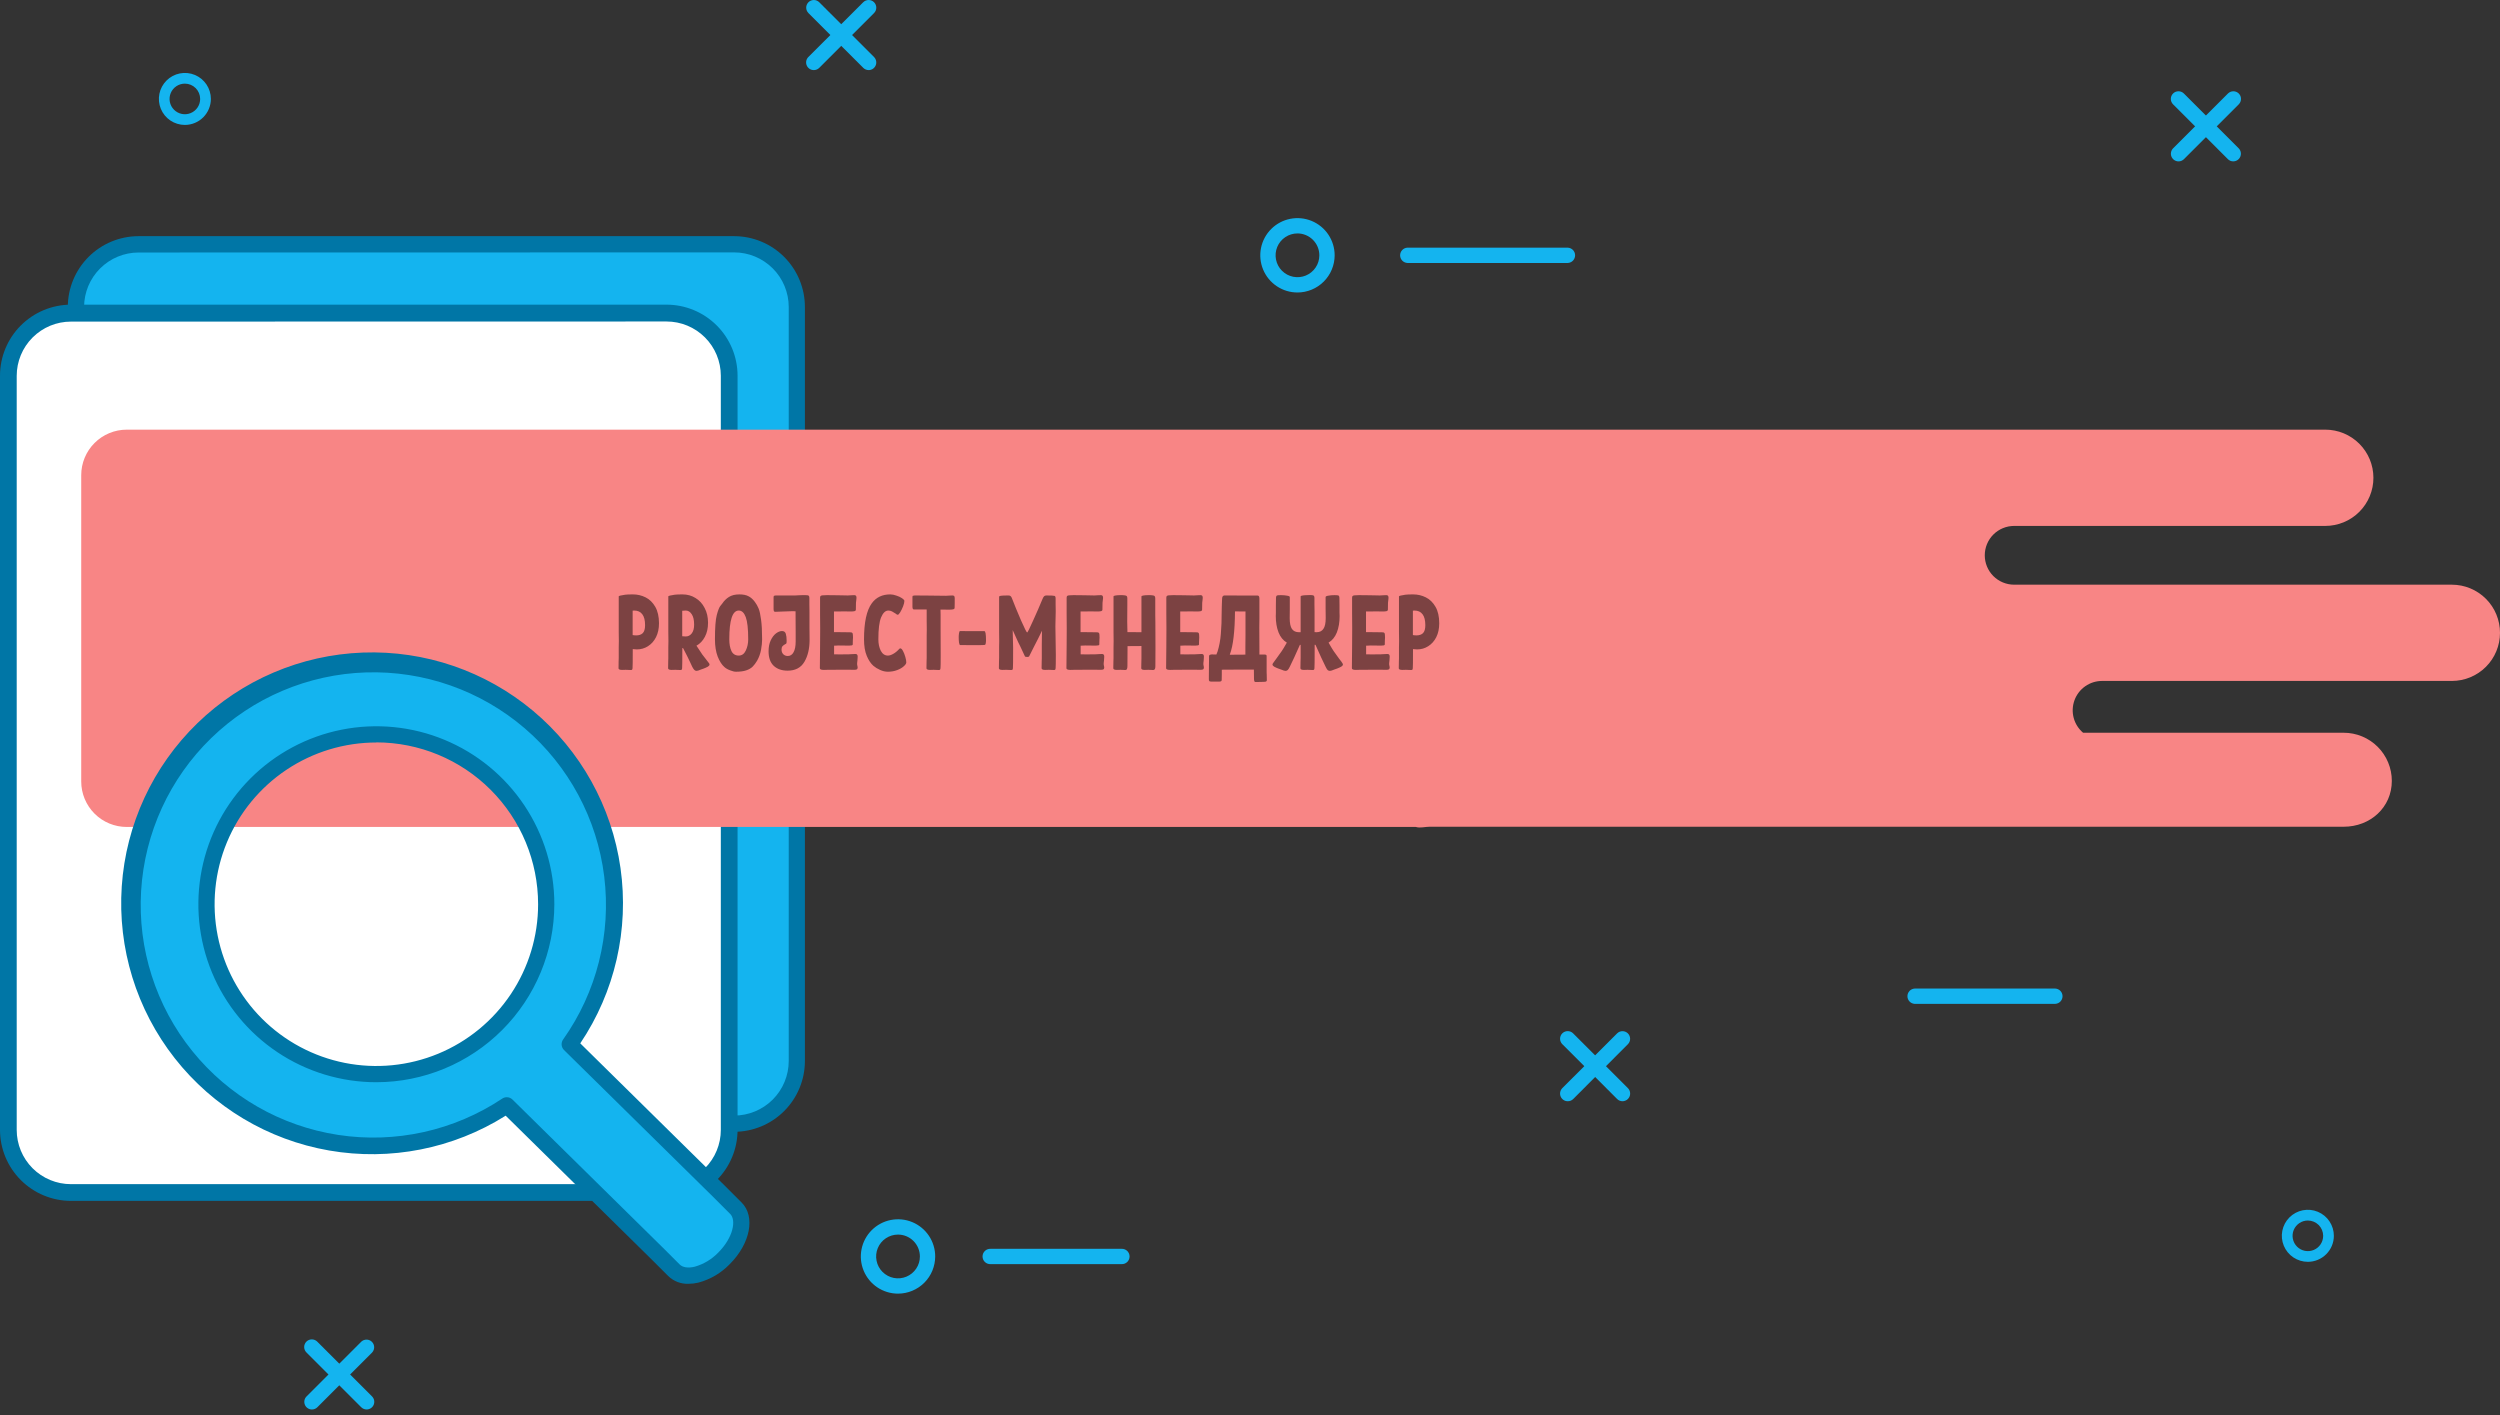 <?xml version="1.0" encoding="UTF-8"?> <svg xmlns="http://www.w3.org/2000/svg" width="265" height="150" viewBox="0 0 265 150" fill="none"><rect x="0" y="0" width="265" height="150" fill="#333333" stroke="none"/> <path d="M77.825 25.893H14.688C11.022 25.893 8.051 28.865 8.051 32.53V112.474C8.051 116.139 11.022 119.111 14.688 119.111H77.825C81.491 119.111 84.462 116.139 84.462 112.474V32.53C84.462 28.865 81.491 25.893 77.825 25.893Z" fill="#14B4EF"></path> <path d="M77.825 119.971H14.69C12.701 119.97 10.794 119.179 9.388 117.773C7.981 116.367 7.19 114.46 7.188 112.471V32.533C7.19 30.545 7.981 28.639 9.386 27.233C10.792 25.827 12.697 25.036 14.685 25.033H77.821C79.809 25.035 81.715 25.826 83.121 27.232C84.528 28.638 85.318 30.544 85.32 32.533V112.471C85.318 114.459 84.528 116.365 83.123 117.771C81.718 119.176 79.813 119.968 77.825 119.971ZM14.69 26.766C13.16 26.767 11.694 27.375 10.611 28.456C9.528 29.537 8.918 31.003 8.913 32.533V112.471C8.915 114.003 9.524 115.472 10.607 116.556C11.69 117.639 13.158 118.249 14.69 118.251H77.825C79.358 118.249 80.826 117.639 81.91 116.556C82.993 115.472 83.603 114.003 83.605 112.471V32.533C83.603 31.001 82.993 29.532 81.91 28.448C80.826 27.365 79.358 26.756 77.825 26.754L14.69 26.766Z" fill="#0076A6"></path> <path d="M70.656 33.192H7.519C3.853 33.192 0.882 36.163 0.882 39.829V119.772C0.882 123.437 3.853 126.409 7.519 126.409H70.656C74.322 126.409 77.293 123.437 77.293 119.772V39.829C77.293 36.163 74.322 33.192 70.656 33.192Z" fill="white"></path> <path d="M70.656 127.295H7.521C5.527 127.292 3.615 126.497 2.205 125.087C0.796 123.676 0.003 121.764 0 119.77V39.829C-3.63246e-06 37.833 0.792 35.918 2.202 34.505C3.612 33.093 5.525 32.297 7.521 32.293H70.656C72.652 32.295 74.565 33.089 75.976 34.5C77.387 35.911 78.18 37.824 78.182 39.819V119.77C78.18 121.765 77.387 123.678 75.976 125.089C74.565 126.5 72.652 127.294 70.656 127.295V127.295ZM7.521 34.09C5.996 34.09 4.533 34.696 3.455 35.775C2.377 36.853 1.771 38.316 1.771 39.841V119.77C1.771 121.295 2.377 122.757 3.455 123.836C4.533 124.914 5.996 125.52 7.521 125.52H70.656C72.181 125.52 73.644 124.914 74.722 123.836C75.801 122.757 76.407 121.295 76.407 119.77V39.829C76.407 38.304 75.801 36.841 74.722 35.763C73.644 34.684 72.181 34.078 70.656 34.078L7.521 34.09Z" fill="#0076A6"></path> <path d="M259.906 61.977H213.5C212.674 61.977 211.882 61.649 211.297 61.065C210.713 60.481 210.385 59.689 210.385 58.863C210.385 58.037 210.713 57.244 211.297 56.66C211.882 56.076 212.674 55.748 213.5 55.748H246.476C247.147 55.748 247.811 55.617 248.431 55.361C249.05 55.105 249.613 54.729 250.087 54.255C250.562 53.781 250.938 53.218 251.194 52.598C251.451 51.979 251.583 51.315 251.582 50.644V50.644C251.582 49.291 251.045 47.994 250.088 47.037C249.132 46.081 247.834 45.543 246.481 45.543H13.435C12.155 45.543 10.927 46.052 10.022 46.957C9.117 47.862 8.609 49.089 8.609 50.369V82.832C8.609 84.112 9.117 85.34 10.022 86.245C10.927 87.15 12.155 87.658 13.435 87.658H150.084C150.549 87.797 151.043 87.634 151.551 87.634H248.432C251.249 87.634 253.533 85.588 253.533 82.773C253.533 82.103 253.401 81.439 253.144 80.82C252.888 80.202 252.512 79.639 252.039 79.166C251.565 78.692 251.003 78.316 250.384 78.06C249.765 77.803 249.101 77.671 248.432 77.671H220.808C220.321 77.259 219.972 76.707 219.809 76.09C219.646 75.473 219.677 74.821 219.897 74.222C220.117 73.623 220.515 73.105 221.039 72.74C221.562 72.375 222.185 72.179 222.823 72.18H259.906C261.258 72.178 262.553 71.64 263.509 70.683C264.464 69.727 265 68.43 265 67.079V67.079C265 65.727 264.464 64.431 263.509 63.474C262.553 62.518 261.258 61.979 259.906 61.977V61.977Z" fill="#F88585"></path> <path d="M78.007 128.079L76.378 126.45L75.918 125.99L60.38 110.691C64.064 105.502 65.675 99.123 64.899 92.807C64.122 86.49 61.014 80.692 56.183 76.549C51.352 72.406 45.147 70.219 38.786 70.415C32.425 70.61 26.367 73.176 21.8 77.608C17.233 82.041 14.487 88.019 14.101 94.372C13.715 100.724 15.716 106.991 19.713 111.944C23.709 116.897 29.412 120.177 35.702 121.143C41.993 122.108 48.417 120.687 53.714 117.16L69.693 132.902L71.437 134.644C72.554 135.763 74.931 135.198 76.747 133.384C78.563 131.57 79.124 129.196 78.007 128.079ZM39.891 113.844C36.33 113.844 32.849 112.787 29.888 110.808C26.927 108.83 24.62 106.017 23.258 102.727C21.895 99.437 21.539 95.817 22.234 92.324C22.929 88.831 24.644 85.623 27.162 83.105C29.681 80.587 32.889 78.872 36.382 78.178C39.874 77.483 43.495 77.84 46.785 79.203C50.075 80.566 52.887 82.874 54.865 85.835C56.844 88.796 57.9 92.277 57.9 95.838C57.9 98.203 57.434 100.545 56.529 102.729C55.624 104.914 54.297 106.899 52.625 108.571C50.953 110.243 48.968 111.569 46.783 112.474C44.598 113.379 42.256 113.845 39.891 113.844Z" fill="#14B4EF"></path> <path d="M72.973 136.084C72.579 136.097 72.185 136.031 71.817 135.889C71.448 135.747 71.112 135.532 70.829 135.257L69.084 133.513L53.601 118.262C48.036 121.763 41.372 123.078 34.894 121.954C28.417 120.83 22.585 117.346 18.525 112.176C14.464 107.005 12.463 100.514 12.906 93.955C13.35 87.396 16.207 81.233 20.927 76.656C25.646 72.08 31.894 69.413 38.464 69.172C45.034 68.93 51.46 71.13 56.504 75.348C61.547 79.566 64.849 85.502 65.773 92.011C66.697 98.52 65.178 105.14 61.508 110.595L76.462 125.326C76.487 125.346 76.511 125.368 76.534 125.391L76.994 125.851L78.616 127.473C80.092 128.949 79.538 131.814 77.355 133.997C76.448 134.939 75.3 135.616 74.037 135.955C73.689 136.04 73.332 136.083 72.973 136.084V136.084ZM53.712 116.305C53.936 116.303 54.153 116.389 54.315 116.545L70.297 132.286L72.046 134.033C72.362 134.352 72.939 134.438 73.632 134.273C74.586 134.004 75.451 133.485 76.138 132.77C77.715 131.191 78.069 129.346 77.401 128.678L75.772 127.049L75.381 126.658L75.321 126.603L59.785 111.302C59.64 111.158 59.551 110.967 59.533 110.763C59.516 110.559 59.571 110.355 59.69 110.188C63.247 105.171 64.801 99.006 64.047 92.903C63.294 86.799 60.287 81.198 55.617 77.197C50.946 73.196 44.949 71.084 38.803 71.276C32.656 71.469 26.803 73.951 22.391 78.236C17.98 82.521 15.329 88.299 14.958 94.438C14.588 100.577 16.524 106.632 20.388 111.417C24.251 116.202 29.763 119.37 35.842 120.3C41.921 121.231 48.129 119.856 53.247 116.446C53.385 116.355 53.546 116.306 53.712 116.305ZM39.891 114.716C36.16 114.716 32.513 113.609 29.41 111.536C26.308 109.462 23.89 106.516 22.463 103.068C21.035 99.621 20.662 95.828 21.39 92.168C22.118 88.508 23.915 85.147 26.554 82.509C29.193 79.871 32.554 78.074 36.214 77.346C39.873 76.618 43.667 76.992 47.114 78.42C50.561 79.848 53.508 82.266 55.581 85.369C57.653 88.471 58.76 92.119 58.76 95.85C58.754 100.852 56.764 105.648 53.227 109.185C49.69 112.722 44.894 114.711 39.891 114.716V114.716ZM39.891 78.704C36.5 78.705 33.185 79.711 30.366 81.595C27.547 83.479 25.349 86.157 24.052 89.29C22.755 92.423 22.416 95.871 23.077 99.197C23.739 102.522 25.372 105.577 27.77 107.975C30.168 110.373 33.224 112.005 36.55 112.667C39.875 113.328 43.323 112.988 46.456 111.691C49.589 110.393 52.266 108.195 54.15 105.376C56.034 102.556 57.039 99.241 57.039 95.85C57.038 91.302 55.231 86.94 52.015 83.723C48.8 80.506 44.44 78.697 39.891 78.692V78.704Z" fill="#0076A6"></path> <path d="M86.257 7.43C86.097 7.429 85.94 7.381 85.807 7.292C85.674 7.202 85.571 7.076 85.51 6.928C85.448 6.78 85.432 6.617 85.463 6.46C85.494 6.303 85.571 6.158 85.684 6.045L91.504 0.237C91.656 0.085 91.862 -0 92.078 4.43243e-07C92.293 0 92.499 0.086 92.65 0.238C92.802 0.39 92.888 0.597 92.887 0.812C92.887 1.027 92.802 1.233 92.649 1.385L86.841 7.192C86.765 7.269 86.674 7.33 86.573 7.37C86.473 7.411 86.365 7.431 86.257 7.43V7.43Z" fill="#14B4EF"></path> <path d="M92.077 7.43C91.97 7.43 91.865 7.408 91.766 7.367C91.668 7.326 91.579 7.266 91.504 7.19L85.694 1.385C85.619 1.309 85.559 1.22 85.518 1.121C85.478 1.023 85.457 0.918 85.457 0.811C85.457 0.705 85.478 0.599 85.519 0.501C85.56 0.403 85.62 0.313 85.695 0.238C85.77 0.163 85.86 0.103 85.958 0.063C86.056 0.022 86.162 0.001 86.268 0.001C86.375 0.001 86.48 0.022 86.579 0.063C86.677 0.104 86.766 0.164 86.841 0.239L92.649 6.047C92.762 6.161 92.839 6.305 92.87 6.462C92.901 6.619 92.885 6.782 92.824 6.93C92.763 7.078 92.659 7.205 92.526 7.294C92.393 7.383 92.237 7.431 92.077 7.432V7.43Z" fill="#14B4EF"></path> <path d="M166.176 116.731C166.016 116.731 165.86 116.683 165.727 116.593C165.594 116.504 165.49 116.378 165.429 116.23C165.368 116.082 165.352 115.919 165.383 115.762C165.414 115.604 165.49 115.46 165.603 115.346L171.414 109.539C171.566 109.388 171.771 109.303 171.986 109.304C172.2 109.304 172.405 109.389 172.557 109.541C172.708 109.692 172.793 109.898 172.794 110.112C172.794 110.326 172.71 110.532 172.559 110.684L166.763 116.494C166.686 116.571 166.595 116.632 166.494 116.673C166.393 116.713 166.285 116.733 166.176 116.731Z" fill="#14B4EF"></path> <path d="M171.986 116.731C171.88 116.731 171.774 116.71 171.676 116.669C171.578 116.628 171.488 116.568 171.414 116.492L165.603 110.681C165.451 110.529 165.366 110.323 165.366 110.108C165.367 109.893 165.452 109.687 165.604 109.535C165.757 109.383 165.963 109.298 166.178 109.298C166.393 109.298 166.599 109.384 166.751 109.536L172.559 115.344C172.672 115.458 172.749 115.602 172.78 115.759C172.811 115.916 172.795 116.079 172.734 116.227C172.672 116.375 172.569 116.502 172.436 116.591C172.303 116.68 172.146 116.728 171.986 116.729V116.731Z" fill="#14B4EF"></path> <path d="M137.532 31.004C136.752 31.004 135.99 30.773 135.342 30.34C134.694 29.907 134.188 29.291 133.89 28.571C133.592 27.851 133.514 27.058 133.666 26.294C133.818 25.529 134.193 24.827 134.745 24.276C135.296 23.724 135.998 23.349 136.763 23.197C137.527 23.045 138.32 23.123 139.04 23.421C139.76 23.72 140.376 24.225 140.809 24.873C141.242 25.521 141.473 26.283 141.473 27.063C141.472 28.108 141.056 29.11 140.317 29.848C139.578 30.587 138.576 31.003 137.532 31.004ZM137.532 24.743C137.073 24.743 136.624 24.879 136.243 25.134C135.862 25.389 135.564 25.751 135.389 26.175C135.213 26.599 135.167 27.065 135.257 27.515C135.346 27.965 135.567 28.378 135.892 28.703C136.216 29.027 136.629 29.248 137.079 29.337C137.529 29.427 137.995 29.381 138.419 29.206C138.843 29.03 139.205 28.733 139.46 28.351C139.715 27.97 139.851 27.521 139.851 27.063C139.85 26.448 139.606 25.858 139.171 25.423C138.736 24.989 138.146 24.744 137.532 24.743V24.743Z" fill="#14B4EF"></path> <path d="M230.924 17.107C230.763 17.107 230.607 17.059 230.474 16.969C230.341 16.88 230.238 16.753 230.176 16.605C230.115 16.457 230.099 16.295 230.13 16.137C230.161 15.98 230.238 15.836 230.351 15.722L236.161 9.914C236.236 9.839 236.326 9.779 236.424 9.737C236.522 9.696 236.628 9.675 236.735 9.675C236.841 9.675 236.947 9.695 237.045 9.736C237.144 9.777 237.234 9.837 237.309 9.912C237.384 9.987 237.444 10.077 237.485 10.175C237.526 10.274 237.546 10.38 237.546 10.486C237.546 10.593 237.525 10.698 237.484 10.797C237.442 10.895 237.382 10.985 237.307 11.06L231.499 16.87C231.423 16.945 231.334 17.005 231.235 17.046C231.136 17.087 231.03 17.108 230.924 17.107V17.107Z" fill="#14B4EF"></path> <path d="M236.727 17.107C236.62 17.107 236.515 17.086 236.417 17.045C236.318 17.004 236.229 16.944 236.154 16.868L230.344 11.057C230.192 10.905 230.107 10.699 230.107 10.484C230.107 10.269 230.193 10.063 230.345 9.911C230.497 9.759 230.704 9.674 230.919 9.674C231.134 9.674 231.34 9.76 231.492 9.912L237.3 15.72C237.412 15.834 237.489 15.978 237.52 16.135C237.551 16.292 237.535 16.455 237.474 16.603C237.413 16.751 237.309 16.878 237.176 16.967C237.043 17.056 236.887 17.104 236.727 17.105V17.107Z" fill="#14B4EF"></path> <path d="M33.065 149.406C32.905 149.406 32.748 149.358 32.615 149.269C32.482 149.18 32.378 149.054 32.317 148.906C32.256 148.758 32.24 148.595 32.271 148.438C32.302 148.281 32.379 148.137 32.493 148.023L38.3 142.213C38.455 142.071 38.658 141.994 38.867 141.999C39.077 142.003 39.277 142.088 39.425 142.237C39.573 142.385 39.658 142.584 39.663 142.794C39.667 143.003 39.59 143.207 39.448 143.361L33.638 149.169C33.563 149.244 33.474 149.304 33.375 149.345C33.277 149.385 33.172 149.406 33.065 149.406Z" fill="#14B4EF"></path> <path d="M38.863 149.406C38.648 149.405 38.441 149.319 38.288 149.166L32.48 143.358C32.405 143.283 32.345 143.194 32.304 143.096C32.264 142.997 32.242 142.892 32.242 142.785C32.242 142.679 32.263 142.574 32.304 142.475C32.344 142.377 32.404 142.287 32.479 142.212C32.554 142.137 32.644 142.077 32.742 142.036C32.84 141.995 32.946 141.974 33.052 141.974C33.159 141.974 33.264 141.995 33.362 142.035C33.461 142.076 33.55 142.136 33.626 142.211L39.436 148.021C39.549 148.134 39.626 148.279 39.658 148.436C39.689 148.593 39.673 148.756 39.612 148.904C39.55 149.052 39.447 149.178 39.313 149.267C39.18 149.356 39.023 149.404 38.863 149.404V149.406Z" fill="#14B4EF"></path> <path d="M244.634 133.753C244.088 133.753 243.555 133.592 243.101 133.289C242.647 132.986 242.293 132.555 242.084 132.051C241.875 131.547 241.82 130.993 241.926 130.458C242.033 129.922 242.295 129.431 242.681 129.045C243.067 128.659 243.559 128.396 244.094 128.29C244.629 128.184 245.184 128.238 245.688 128.448C246.192 128.657 246.623 129.01 246.925 129.464C247.228 129.918 247.39 130.452 247.389 130.997C247.389 131.728 247.098 132.428 246.581 132.945C246.065 133.462 245.364 133.752 244.634 133.753V133.753ZM244.634 129.375C244.313 129.375 243.999 129.47 243.733 129.649C243.466 129.827 243.258 130.08 243.135 130.377C243.012 130.673 242.98 130.999 243.043 131.314C243.105 131.628 243.26 131.917 243.487 132.144C243.714 132.371 244.003 132.526 244.317 132.588C244.632 132.651 244.958 132.619 245.255 132.496C245.551 132.373 245.804 132.165 245.982 131.899C246.161 131.632 246.256 131.318 246.256 130.997C246.255 130.567 246.084 130.155 245.78 129.851C245.476 129.547 245.064 129.376 244.634 129.375V129.375Z" fill="#14B4EF"></path> <path d="M95.189 137.126C94.41 137.126 93.648 136.895 92.999 136.462C92.351 136.029 91.846 135.413 91.548 134.693C91.249 133.973 91.171 133.18 91.323 132.416C91.476 131.651 91.851 130.949 92.402 130.398C92.954 129.847 93.656 129.471 94.42 129.319C95.185 129.167 95.977 129.245 96.698 129.543C97.418 129.842 98.033 130.347 98.466 130.995C98.9 131.643 99.131 132.405 99.131 133.185C99.129 134.23 98.714 135.232 97.975 135.97C97.236 136.709 96.234 137.125 95.189 137.126V137.126ZM95.189 130.866C94.731 130.866 94.282 131.002 93.901 131.256C93.519 131.511 93.222 131.873 93.046 132.297C92.871 132.721 92.825 133.187 92.915 133.637C93.004 134.087 93.225 134.501 93.549 134.825C93.874 135.149 94.287 135.37 94.737 135.46C95.187 135.549 95.653 135.503 96.077 135.328C96.501 135.152 96.863 134.855 97.118 134.473C97.373 134.092 97.509 133.644 97.509 133.185C97.508 132.57 97.263 131.98 96.829 131.546C96.394 131.111 95.804 130.866 95.189 130.866V130.866Z" fill="#14B4EF"></path> <path d="M217.861 106.409H202.955C202.748 106.398 202.552 106.308 202.41 106.157C202.267 106.006 202.187 105.806 202.187 105.598C202.187 105.39 202.267 105.191 202.41 105.04C202.552 104.889 202.748 104.799 202.955 104.787H217.861C218.068 104.799 218.264 104.889 218.406 105.04C218.549 105.191 218.629 105.39 218.629 105.598C218.629 105.806 218.549 106.006 218.406 106.157C218.264 106.308 218.068 106.398 217.861 106.409V106.409Z" fill="#14B4EF"></path> <path d="M166.193 27.875H149.181C148.974 27.864 148.778 27.773 148.635 27.622C148.493 27.472 148.413 27.272 148.413 27.064C148.413 26.856 148.493 26.656 148.635 26.505C148.778 26.355 148.974 26.264 149.181 26.253H166.193C166.4 26.264 166.596 26.355 166.739 26.505C166.881 26.656 166.961 26.856 166.961 27.064C166.961 27.272 166.881 27.472 166.739 27.622C166.596 27.773 166.4 27.864 166.193 27.875Z" fill="#14B4EF"></path> <path d="M118.879 133.997H105.006C104.895 134.003 104.785 133.987 104.682 133.949C104.578 133.911 104.483 133.852 104.403 133.776C104.323 133.7 104.259 133.608 104.215 133.507C104.172 133.406 104.149 133.296 104.149 133.186C104.149 133.076 104.172 132.966 104.215 132.865C104.259 132.764 104.323 132.672 104.403 132.596C104.483 132.52 104.578 132.462 104.682 132.424C104.785 132.386 104.895 132.369 105.006 132.375H118.879C118.989 132.369 119.099 132.386 119.203 132.424C119.306 132.462 119.401 132.52 119.481 132.596C119.561 132.672 119.625 132.764 119.669 132.865C119.712 132.966 119.735 133.076 119.735 133.186C119.735 133.296 119.712 133.406 119.669 133.507C119.625 133.608 119.561 133.7 119.481 133.776C119.401 133.852 119.306 133.911 119.203 133.949C119.099 133.987 118.989 134.003 118.879 133.997Z" fill="#14B4EF"></path> <path d="M19.595 13.242C19.05 13.242 18.517 13.08 18.064 12.777C17.611 12.474 17.259 12.043 17.051 11.539C16.843 11.036 16.788 10.482 16.895 9.947C17.002 9.413 17.265 8.922 17.651 8.537C18.036 8.152 18.527 7.89 19.062 7.784C19.597 7.678 20.151 7.733 20.654 7.942C21.157 8.151 21.587 8.505 21.89 8.958C22.192 9.412 22.353 9.944 22.353 10.489C22.351 11.22 22.06 11.92 21.543 12.436C21.026 12.953 20.325 13.242 19.595 13.242V13.242ZM19.595 8.865C19.274 8.865 18.96 8.96 18.694 9.138C18.427 9.317 18.219 9.57 18.096 9.866C17.973 10.163 17.941 10.489 18.004 10.803C18.067 11.118 18.221 11.407 18.448 11.634C18.675 11.861 18.964 12.015 19.278 12.078C19.593 12.141 19.919 12.108 20.216 11.986C20.512 11.863 20.765 11.655 20.944 11.388C21.122 11.121 21.217 10.808 21.217 10.487C21.216 10.057 21.045 9.645 20.741 9.341C20.437 9.037 20.025 8.866 19.595 8.865V8.865Z" fill="#14B4EF"></path> <path opacity="0.5" d="M67.083 63.006C67.563 63.006 68.014 63.111 68.434 63.321C68.854 63.531 69.196 63.865 69.459 64.323C69.721 64.781 69.853 65.363 69.853 66.069C69.853 66.631 69.748 67.123 69.537 67.543C69.327 67.956 69.042 68.275 68.682 68.501C68.329 68.726 67.935 68.838 67.499 68.838C67.364 68.838 67.222 68.827 67.072 68.805C67.072 70.05 67.064 70.73 67.049 70.842C67.034 70.925 67.015 70.978 66.993 71C66.97 71.015 66.933 71.022 66.88 71.022L66.588 71.011C66.528 71.004 66.441 71 66.329 71L65.934 71.011C65.687 71.011 65.563 70.951 65.563 70.831L65.574 70.111C65.582 70.013 65.585 69.897 65.585 69.761V68.602L65.597 67.96L65.585 67.003V63.22C65.585 63.19 65.645 63.16 65.766 63.13C65.931 63.092 66.096 63.062 66.261 63.04C66.426 63.017 66.7 63.006 67.083 63.006ZM67.443 67.352C67.736 67.352 67.965 67.273 68.13 67.116C68.295 66.951 68.378 66.669 68.378 66.271C68.378 65.753 68.28 65.367 68.085 65.112C67.89 64.849 67.601 64.717 67.218 64.717C67.158 64.717 67.106 64.721 67.06 64.729V64.796V67.318C67.195 67.341 67.323 67.352 67.443 67.352ZM75.165 70.313C75.195 70.358 75.21 70.403 75.21 70.448C75.21 70.516 75.153 70.587 75.041 70.662C74.891 70.745 74.733 70.816 74.568 70.876L74.275 70.978C74.073 71.068 73.926 71.113 73.836 71.113C73.754 71.113 73.678 71.083 73.611 71.022C73.551 70.97 73.476 70.861 73.386 70.696C73.363 70.659 73.284 70.49 73.149 70.189C72.999 69.867 72.92 69.701 72.913 69.694L72.812 69.491L72.406 68.703C72.369 68.703 72.342 68.699 72.327 68.692C72.327 69.998 72.32 70.715 72.305 70.842C72.29 70.925 72.271 70.978 72.249 71C72.226 71.015 72.189 71.022 72.136 71.022L71.843 71.011C71.783 71.004 71.697 71 71.584 71L71.19 71.011C70.942 71.011 70.819 70.951 70.819 70.831L70.83 70.111C70.838 70.013 70.841 69.897 70.841 69.761V68.602L70.853 67.96L70.841 67.003V63.22C70.841 63.19 70.901 63.16 71.021 63.13C71.186 63.092 71.352 63.062 71.517 63.04C71.682 63.017 71.956 63.006 72.339 63.006C72.857 63.006 73.318 63.134 73.724 63.389C74.136 63.636 74.459 63.989 74.692 64.447C74.932 64.897 75.052 65.419 75.052 66.012C75.052 66.59 74.94 67.089 74.714 67.51C74.497 67.922 74.2 68.234 73.825 68.444L74.05 68.782L74.444 69.379C74.504 69.469 74.621 69.619 74.793 69.829C75.018 70.114 75.142 70.276 75.165 70.313ZM72.688 64.717C72.605 64.717 72.481 64.725 72.316 64.74V64.796V67.42V67.442C72.481 67.457 72.605 67.465 72.688 67.465C72.943 67.465 73.153 67.359 73.318 67.149C73.491 66.932 73.577 66.62 73.577 66.215C73.577 65.719 73.491 65.348 73.318 65.1C73.153 64.845 72.943 64.717 72.688 64.717ZM80.784 67.769C80.784 68.091 80.747 68.459 80.672 68.872C80.597 69.285 80.458 69.671 80.255 70.032C80.105 70.287 79.948 70.497 79.782 70.662C79.617 70.827 79.392 70.959 79.107 71.056C78.822 71.154 78.458 71.203 78.015 71.203C77.85 71.203 77.643 71.154 77.395 71.056C77.148 70.966 76.945 70.85 76.787 70.707C76.517 70.475 76.281 70.107 76.078 69.604C75.883 69.093 75.785 68.482 75.785 67.769C75.785 66.538 75.849 65.682 75.977 65.201C76.104 64.721 76.225 64.406 76.337 64.256C76.457 64.106 76.532 64.012 76.562 63.974C76.757 63.681 76.994 63.449 77.272 63.276C77.557 63.096 77.925 63.006 78.375 63.006C78.773 63.006 79.092 63.07 79.332 63.197C79.58 63.318 79.809 63.52 80.019 63.805C80.177 64.016 80.308 64.248 80.413 64.504C80.518 64.759 80.604 65.149 80.672 65.674C80.747 66.2 80.784 66.898 80.784 67.769ZM78.307 64.717C77.639 64.717 77.305 65.734 77.305 67.769C77.305 68.264 77.38 68.677 77.531 69.007C77.688 69.33 77.947 69.491 78.307 69.491C78.638 69.491 78.885 69.315 79.051 68.962C79.223 68.602 79.309 68.204 79.309 67.769C79.309 66.665 79.223 65.881 79.051 65.415C78.878 64.95 78.63 64.717 78.307 64.717ZM85.816 67.825C85.816 68.756 85.632 69.533 85.264 70.156C84.896 70.779 84.303 71.09 83.485 71.09C82.877 71.09 82.389 70.921 82.021 70.583C81.653 70.238 81.469 69.724 81.469 69.041C81.469 68.591 81.544 68.204 81.695 67.881C81.852 67.551 82.04 67.303 82.258 67.138C82.483 66.973 82.693 66.89 82.888 66.89C83.098 66.89 83.233 66.984 83.293 67.172C83.353 67.359 83.383 67.6 83.383 67.892C83.383 68.043 83.376 68.14 83.361 68.185C83.346 68.223 83.301 68.257 83.226 68.287C83.113 68.347 83.019 68.418 82.944 68.501C82.877 68.576 82.843 68.692 82.843 68.85C82.843 69.06 82.907 69.229 83.034 69.356C83.162 69.476 83.316 69.536 83.496 69.536C83.766 69.536 83.973 69.405 84.115 69.142C84.265 68.879 84.341 68.497 84.341 67.994V67.003L84.329 64.796C84.254 64.789 84.149 64.785 84.014 64.785L82.742 64.83L82.156 64.853C82.051 64.853 81.999 64.755 81.999 64.56V64.109V63.31C81.999 63.235 82.014 63.186 82.044 63.164C82.081 63.141 82.145 63.126 82.235 63.119H84.296L84.723 63.096L85.05 63.085H85.354C85.526 63.085 85.635 63.096 85.68 63.119C85.755 63.149 85.793 63.242 85.793 63.4V64.098L85.804 64.796V66.463L85.816 67.825ZM90.857 70.291C90.849 70.396 90.857 70.486 90.879 70.561C90.902 70.636 90.913 70.692 90.913 70.73C90.913 70.842 90.883 70.917 90.823 70.955C90.763 70.985 90.669 71 90.541 71L89.708 70.989L87.738 71L87.321 71.011C87.044 71.011 86.905 70.951 86.905 70.831L86.927 68.602L86.939 66.609L86.927 65.055V63.366C86.927 63.284 86.942 63.224 86.972 63.186C87.01 63.141 87.077 63.115 87.175 63.107C87.273 63.092 87.43 63.085 87.648 63.085L88.695 63.096C88.868 63.104 89.074 63.107 89.314 63.107C89.412 63.115 89.596 63.119 89.866 63.119L90.26 63.096L90.553 63.085C90.628 63.085 90.684 63.104 90.722 63.141C90.767 63.179 90.789 63.254 90.789 63.366C90.789 63.419 90.782 63.498 90.767 63.603L90.733 63.884C90.725 64.049 90.722 64.297 90.722 64.627C90.722 64.702 90.673 64.755 90.575 64.785C90.485 64.808 90.335 64.819 90.125 64.819L89.585 64.808C89.119 64.808 88.725 64.811 88.402 64.819V65.021V67.003C88.748 67.01 89.127 67.014 89.539 67.014L90.17 67.025C90.245 67.025 90.301 67.044 90.339 67.082C90.384 67.119 90.406 67.194 90.406 67.307L90.418 67.588C90.418 67.663 90.414 67.727 90.406 67.78C90.399 67.9 90.395 68.005 90.395 68.095C90.395 68.185 90.395 68.253 90.395 68.298C90.395 68.358 90.361 68.395 90.294 68.41C90.234 68.425 90.147 68.433 90.035 68.433C89.922 68.433 89.843 68.433 89.798 68.433L88.898 68.422L88.413 68.444V68.669V69.356L89.01 69.367L89.99 69.356L90.384 69.334L90.677 69.322C90.752 69.322 90.808 69.341 90.846 69.379C90.891 69.416 90.913 69.491 90.913 69.604C90.913 69.664 90.906 69.791 90.891 69.987L90.857 70.291ZM96.067 70.212C96.067 70.332 95.977 70.471 95.796 70.628C95.624 70.786 95.387 70.921 95.087 71.034C94.787 71.146 94.464 71.203 94.119 71.203C93.841 71.203 93.564 71.139 93.286 71.011C93.016 70.891 92.783 70.749 92.588 70.583C92.31 70.343 92.073 69.99 91.878 69.525C91.683 69.06 91.586 68.474 91.586 67.769C91.586 65.975 91.86 64.702 92.407 63.952C92.865 63.321 93.518 63.006 94.367 63.006C94.562 63.006 94.776 63.047 95.008 63.13C95.249 63.205 95.451 63.299 95.616 63.411C95.781 63.524 95.864 63.618 95.864 63.693C95.864 63.843 95.819 64.034 95.729 64.267C95.639 64.5 95.538 64.71 95.425 64.897C95.312 65.078 95.222 65.168 95.155 65.168C95.132 65.168 95.095 65.153 95.042 65.123C94.997 65.085 94.963 65.059 94.941 65.044C94.798 64.946 94.667 64.868 94.547 64.808C94.427 64.747 94.299 64.717 94.164 64.717C93.856 64.717 93.601 64.958 93.398 65.438C93.203 65.911 93.106 66.688 93.106 67.769C93.106 68.234 93.192 68.639 93.365 68.985C93.545 69.322 93.796 69.491 94.119 69.491C94.284 69.491 94.472 69.431 94.682 69.311C94.9 69.191 95.114 69.015 95.324 68.782C95.354 68.744 95.391 68.726 95.436 68.726C95.526 68.726 95.62 68.82 95.718 69.007C95.815 69.187 95.898 69.397 95.965 69.638C96.033 69.878 96.067 70.069 96.067 70.212ZM100.964 63.119C101.039 63.119 101.095 63.137 101.133 63.175C101.178 63.212 101.2 63.288 101.2 63.4V63.918L101.189 64.436C101.189 64.511 101.133 64.564 101.02 64.594C100.915 64.616 100.754 64.627 100.536 64.627L99.996 64.616H99.692C99.699 64.729 99.703 64.901 99.703 65.134V66.654L99.714 69.48C99.714 70.261 99.707 70.715 99.692 70.842C99.677 70.925 99.658 70.978 99.635 71C99.613 71.015 99.575 71.022 99.523 71.022L99.23 71.011C99.17 71.004 99.084 71 98.971 71L98.577 71.011C98.329 71.011 98.205 70.951 98.205 70.831L98.216 70.111C98.224 70.013 98.228 69.897 98.228 69.761V67.363L98.239 66.722L98.228 65.764V64.605H96.877C96.772 64.605 96.719 64.507 96.719 64.312V63.929V63.288C96.719 63.212 96.734 63.167 96.764 63.152C96.794 63.137 96.858 63.126 96.956 63.119L98.408 63.13L100.277 63.152L100.671 63.13L100.964 63.119ZM102.725 66.902H103.266H104.347C104.459 66.902 104.516 67.221 104.516 67.859C104.516 68.001 104.504 68.121 104.482 68.219C104.467 68.317 104.422 68.365 104.347 68.365C104.309 68.365 104.234 68.369 104.122 68.377C104.016 68.384 103.87 68.388 103.682 68.388L101.78 68.377C101.727 68.377 101.686 68.29 101.656 68.118C101.633 67.945 101.622 67.75 101.622 67.532C101.622 67.405 101.633 67.266 101.656 67.116C101.678 66.966 101.716 66.89 101.768 66.89L102.725 66.902ZM111.918 69.39C111.918 70.231 111.91 70.715 111.895 70.842C111.88 70.925 111.861 70.978 111.839 71C111.816 71.015 111.779 71.022 111.726 71.022L111.433 71.011C111.373 71.004 111.287 71 111.174 71L110.78 71.011C110.533 71.011 110.409 70.951 110.409 70.831L110.42 70.111C110.428 70.013 110.431 69.897 110.431 69.761V68.602C110.431 68.542 110.431 68.429 110.431 68.264C110.439 68.091 110.443 67.761 110.443 67.273L110.454 66.857L110.026 67.724C109.831 68.114 109.684 68.399 109.587 68.579L109.091 69.57C109.061 69.615 109.001 69.638 108.911 69.638C108.746 69.638 108.656 69.615 108.641 69.57L108.157 68.534C107.992 68.212 107.845 67.904 107.718 67.611L107.346 66.789L107.358 67.284L107.391 68.669C107.391 69.99 107.384 70.715 107.369 70.842C107.354 70.925 107.335 70.978 107.313 71C107.29 71.015 107.252 71.022 107.2 71.022L106.907 71.011C106.847 71.004 106.761 71 106.648 71L106.254 71.011C106.006 71.011 105.883 70.951 105.883 70.831L105.894 70.111C105.901 70.013 105.905 69.897 105.905 69.761V68.602L105.916 67.96L105.905 67.003V63.254C105.905 63.209 105.965 63.175 106.085 63.152C106.205 63.13 106.472 63.119 106.885 63.119C106.99 63.119 107.069 63.141 107.121 63.186C107.181 63.231 107.23 63.31 107.267 63.423C107.53 64.106 107.849 64.882 108.225 65.753C108.607 66.616 108.825 67.048 108.878 67.048C108.923 67.048 109.133 66.628 109.508 65.787C109.891 64.946 110.217 64.196 110.488 63.535C110.555 63.37 110.615 63.261 110.668 63.209C110.728 63.149 110.81 63.119 110.915 63.119C111.396 63.119 111.685 63.134 111.782 63.164C111.857 63.186 111.895 63.28 111.895 63.445V64.019L111.906 64.796L111.872 66.395L111.918 69.39ZM116.993 70.291C116.985 70.396 116.993 70.486 117.015 70.561C117.038 70.636 117.049 70.692 117.049 70.73C117.049 70.842 117.019 70.917 116.959 70.955C116.899 70.985 116.805 71 116.677 71L115.844 70.989L113.874 71L113.457 71.011C113.179 71.011 113.041 70.951 113.041 70.831L113.063 68.602L113.074 66.609L113.063 65.055V63.366C113.063 63.284 113.078 63.224 113.108 63.186C113.146 63.141 113.213 63.115 113.311 63.107C113.408 63.092 113.566 63.085 113.784 63.085L114.831 63.096C115.003 63.104 115.21 63.107 115.45 63.107C115.548 63.115 115.731 63.119 116.002 63.119L116.396 63.096L116.689 63.085C116.764 63.085 116.82 63.104 116.857 63.141C116.902 63.179 116.925 63.254 116.925 63.366C116.925 63.419 116.917 63.498 116.902 63.603L116.869 63.884C116.861 64.049 116.857 64.297 116.857 64.627C116.857 64.702 116.809 64.755 116.711 64.785C116.621 64.808 116.471 64.819 116.261 64.819L115.72 64.808C115.255 64.808 114.861 64.811 114.538 64.819V65.021V67.003C114.883 67.01 115.262 67.014 115.675 67.014L116.306 67.025C116.381 67.025 116.437 67.044 116.475 67.082C116.52 67.119 116.542 67.194 116.542 67.307L116.553 67.588C116.553 67.663 116.55 67.727 116.542 67.78C116.535 67.9 116.531 68.005 116.531 68.095C116.531 68.185 116.531 68.253 116.531 68.298C116.531 68.358 116.497 68.395 116.43 68.41C116.37 68.425 116.283 68.433 116.171 68.433C116.058 68.433 115.979 68.433 115.934 68.433L115.033 68.422L114.549 68.444V68.669V69.356L115.146 69.367L116.126 69.356L116.52 69.334L116.812 69.322C116.887 69.322 116.944 69.341 116.981 69.379C117.026 69.416 117.049 69.491 117.049 69.604C117.049 69.664 117.041 69.791 117.026 69.987L116.993 70.291ZM122.469 70.64C122.469 70.895 122.394 71.022 122.244 71.022L121.985 71.011C121.932 71.004 121.85 71 121.737 71L121.343 71.011C121.095 71.011 120.972 70.951 120.972 70.831L120.983 70.234C120.998 69.979 121.002 69.822 120.994 69.761V68.478C120.364 68.478 119.872 68.482 119.519 68.489V68.669L119.508 70.561C119.508 70.741 119.489 70.865 119.452 70.932C119.414 70.993 119.358 71.022 119.283 71.022L119.024 71.011C118.971 71.004 118.889 71 118.776 71L118.382 71.011C118.134 71.011 118.01 70.951 118.01 70.831L118.022 70.111C118.029 70.013 118.033 69.897 118.033 69.761V68.602L118.044 67.96L118.033 67.003V63.22C118.033 63.175 118.108 63.141 118.258 63.119C118.408 63.096 118.573 63.085 118.754 63.085C118.866 63.077 118.986 63.081 119.114 63.096C119.241 63.104 119.331 63.122 119.384 63.152C119.459 63.182 119.497 63.276 119.497 63.434V64.098L119.485 65.9C119.485 66.14 119.493 66.508 119.508 67.003L120.994 67.014V63.22C120.994 63.175 121.069 63.141 121.219 63.119C121.369 63.096 121.535 63.085 121.715 63.085C121.835 63.077 121.955 63.081 122.075 63.096C122.203 63.104 122.293 63.122 122.345 63.152C122.42 63.197 122.458 63.291 122.458 63.434V65.235L122.469 65.933L122.48 68.669L122.469 70.64ZM127.559 70.291C127.551 70.396 127.559 70.486 127.581 70.561C127.604 70.636 127.615 70.692 127.615 70.73C127.615 70.842 127.585 70.917 127.525 70.955C127.465 70.985 127.371 71 127.244 71L126.411 70.989L124.44 71L124.024 71.011C123.746 71.011 123.607 70.951 123.607 70.831L123.63 68.602L123.641 66.609L123.63 65.055V63.366C123.63 63.284 123.645 63.224 123.675 63.186C123.712 63.141 123.78 63.115 123.877 63.107C123.975 63.092 124.132 63.085 124.35 63.085L125.397 63.096C125.57 63.104 125.776 63.107 126.016 63.107C126.114 63.115 126.298 63.119 126.568 63.119L126.962 63.096L127.255 63.085C127.33 63.085 127.386 63.104 127.424 63.141C127.469 63.179 127.491 63.254 127.491 63.366C127.491 63.419 127.484 63.498 127.469 63.603L127.435 63.884C127.428 64.049 127.424 64.297 127.424 64.627C127.424 64.702 127.375 64.755 127.277 64.785C127.187 64.808 127.037 64.819 126.827 64.819L126.287 64.808C125.821 64.808 125.427 64.811 125.104 64.819V65.021V67.003C125.45 67.01 125.829 67.014 126.242 67.014L126.872 67.025C126.947 67.025 127.004 67.044 127.041 67.082C127.086 67.119 127.109 67.194 127.109 67.307L127.12 67.588C127.12 67.663 127.116 67.727 127.109 67.78C127.101 67.9 127.097 68.005 127.097 68.095C127.097 68.185 127.097 68.253 127.097 68.298C127.097 68.358 127.064 68.395 126.996 68.41C126.936 68.425 126.85 68.433 126.737 68.433C126.624 68.433 126.546 68.433 126.501 68.433L125.6 68.422L125.116 68.444V68.669V69.356L125.712 69.367L126.692 69.356L127.086 69.334L127.379 69.322C127.454 69.322 127.51 69.341 127.548 69.379C127.593 69.416 127.615 69.491 127.615 69.604C127.615 69.664 127.608 69.791 127.593 69.987L127.559 70.291ZM134.263 71.259C134.263 71.364 134.266 71.45 134.274 71.518L134.285 72.103C134.285 72.216 134.199 72.272 134.026 72.272C133.891 72.272 133.779 72.276 133.689 72.284L133.069 72.295C132.972 72.295 132.923 72.175 132.923 71.934L132.912 70.978H132.81H131.223C130.48 70.978 129.909 70.981 129.511 70.989V71.259V71.518C129.504 71.608 129.5 71.796 129.5 72.081C129.5 72.194 129.414 72.25 129.241 72.25H128.408C128.295 72.25 128.22 72.231 128.183 72.194C128.153 72.156 128.138 72.085 128.138 71.98L128.149 70.505C128.149 70.152 128.153 69.878 128.16 69.683V69.536C128.16 69.476 128.19 69.435 128.25 69.412C128.318 69.382 128.389 69.367 128.464 69.367L128.937 69.379C128.99 69.266 129.031 69.161 129.061 69.063C129.241 68.486 129.358 67.862 129.41 67.194C129.47 66.526 129.5 65.716 129.5 64.762L129.511 64.256C129.526 64.031 129.534 63.824 129.534 63.636C129.534 63.426 129.556 63.288 129.601 63.22C129.646 63.152 129.707 63.119 129.782 63.119L133.317 63.13C133.437 63.13 133.497 63.239 133.497 63.456V65.528L133.486 66.485L133.497 68.748V69.379H133.914H133.993C134.098 69.379 134.169 69.39 134.206 69.412C134.244 69.427 134.263 69.472 134.263 69.548V69.694V70.696V71V71.259ZM130.435 69.401C131.088 69.401 131.613 69.397 132.011 69.39V68.557L132.022 67.307V64.819C131.759 64.811 131.388 64.808 130.908 64.808C130.9 65.881 130.851 66.789 130.761 67.532C130.679 68.275 130.543 68.898 130.356 69.401H130.435ZM142.304 70.313C142.334 70.358 142.349 70.403 142.349 70.448C142.349 70.516 142.292 70.587 142.18 70.662C142.03 70.745 141.872 70.816 141.707 70.876L141.414 70.978C141.212 71.068 141.065 71.113 140.975 71.113C140.885 71.113 140.806 71.086 140.739 71.034C140.679 70.981 140.607 70.869 140.525 70.696C140.24 70.126 139.879 69.345 139.444 68.354C139.399 68.354 139.369 68.35 139.354 68.343V68.669C139.354 69.99 139.346 70.715 139.331 70.842C139.316 70.925 139.298 70.978 139.275 71C139.252 71.015 139.215 71.022 139.162 71.022L138.87 71.011C138.81 71.004 138.723 71 138.611 71L138.217 71.011C137.969 71.011 137.845 70.951 137.845 70.831L137.856 70.111C137.864 70.013 137.868 69.897 137.868 69.761V68.602V68.354H137.789C137.353 69.345 136.993 70.126 136.708 70.696C136.625 70.869 136.55 70.981 136.483 71.034C136.423 71.086 136.348 71.113 136.258 71.113C136.167 71.113 136.021 71.068 135.818 70.978L135.526 70.876C135.361 70.816 135.203 70.745 135.053 70.662C134.94 70.587 134.884 70.516 134.884 70.448C134.884 70.403 134.899 70.358 134.929 70.313C134.974 70.246 135.094 70.081 135.289 69.818C135.597 69.39 135.788 69.124 135.863 69.018C135.961 68.883 136.141 68.583 136.404 68.118C136.014 67.885 135.721 67.525 135.526 67.037C135.331 66.541 135.233 65.96 135.233 65.292L135.244 64.943V64.121L135.255 63.4C135.255 63.242 135.293 63.149 135.368 63.119C135.413 63.096 135.552 63.085 135.785 63.085C136.017 63.085 136.231 63.104 136.426 63.141C136.622 63.171 136.719 63.22 136.719 63.288V64.526L136.708 65.517C136.708 66.05 136.787 66.433 136.944 66.665C137.109 66.898 137.353 67.014 137.676 67.014H137.868V67.003V63.22C137.868 63.175 137.943 63.141 138.093 63.119C138.243 63.096 138.408 63.085 138.588 63.085L138.87 63.074C139.042 63.074 139.159 63.089 139.219 63.119C139.294 63.149 139.331 63.242 139.331 63.4V64.098L139.343 64.796V67.003C139.395 67.01 139.466 67.014 139.556 67.014C139.879 67.014 140.119 66.898 140.277 66.665C140.442 66.433 140.525 66.05 140.525 65.517L140.514 64.526V63.288C140.514 63.22 140.611 63.171 140.806 63.141C141.001 63.104 141.215 63.085 141.448 63.085C141.681 63.085 141.82 63.096 141.865 63.119C141.94 63.149 141.977 63.242 141.977 63.4L141.988 64.121V64.943L142 65.292C142 65.96 141.902 66.541 141.707 67.037C141.512 67.525 141.219 67.885 140.829 68.118C141.091 68.583 141.272 68.883 141.369 69.018L141.943 69.818C142.154 70.081 142.274 70.246 142.304 70.313ZM147.252 70.291C147.244 70.396 147.252 70.486 147.274 70.561C147.297 70.636 147.308 70.692 147.308 70.73C147.308 70.842 147.278 70.917 147.218 70.955C147.158 70.985 147.064 71 146.936 71L146.103 70.989L144.133 71L143.716 71.011C143.438 71.011 143.3 70.951 143.3 70.831L143.322 68.602L143.333 66.609L143.322 65.055V63.366C143.322 63.284 143.337 63.224 143.367 63.186C143.405 63.141 143.472 63.115 143.57 63.107C143.667 63.092 143.825 63.085 144.043 63.085L145.09 63.096C145.262 63.104 145.469 63.107 145.709 63.107C145.807 63.115 145.99 63.119 146.261 63.119L146.655 63.096L146.948 63.085C147.023 63.085 147.079 63.104 147.116 63.141C147.161 63.179 147.184 63.254 147.184 63.366C147.184 63.419 147.176 63.498 147.161 63.603L147.128 63.884C147.12 64.049 147.116 64.297 147.116 64.627C147.116 64.702 147.068 64.755 146.97 64.785C146.88 64.808 146.73 64.819 146.52 64.819L145.979 64.808C145.514 64.808 145.12 64.811 144.797 64.819V65.021V67.003C145.142 67.01 145.521 67.014 145.934 67.014L146.565 67.025C146.64 67.025 146.696 67.044 146.734 67.082C146.779 67.119 146.801 67.194 146.801 67.307L146.812 67.588C146.812 67.663 146.809 67.727 146.801 67.78C146.794 67.9 146.79 68.005 146.79 68.095C146.79 68.185 146.79 68.253 146.79 68.298C146.79 68.358 146.756 68.395 146.689 68.41C146.628 68.425 146.542 68.433 146.43 68.433C146.317 68.433 146.238 68.433 146.193 68.433L145.292 68.422L144.808 68.444V68.669V69.356L145.405 69.367L146.385 69.356L146.779 69.334L147.071 69.322C147.146 69.322 147.203 69.341 147.24 69.379C147.285 69.416 147.308 69.491 147.308 69.604C147.308 69.664 147.3 69.791 147.285 69.987L147.252 70.291ZM149.789 63.006C150.27 63.006 150.72 63.111 151.14 63.321C151.561 63.531 151.902 63.865 152.165 64.323C152.428 64.781 152.559 65.363 152.559 66.069C152.559 66.631 152.454 67.123 152.244 67.543C152.034 67.956 151.748 68.275 151.388 68.501C151.035 68.726 150.641 68.838 150.206 68.838C150.071 68.838 149.928 68.827 149.778 68.805C149.778 70.05 149.771 70.73 149.756 70.842C149.741 70.925 149.722 70.978 149.699 71C149.677 71.015 149.639 71.022 149.587 71.022L149.294 71.011C149.234 71.004 149.148 71 149.035 71L148.641 71.011C148.393 71.011 148.269 70.951 148.269 70.831L148.281 70.111C148.288 70.013 148.292 69.897 148.292 69.761V68.602L148.303 67.96L148.292 67.003V63.22C148.292 63.19 148.352 63.16 148.472 63.13C148.637 63.092 148.802 63.062 148.967 63.04C149.133 63.017 149.407 63.006 149.789 63.006ZM150.15 67.352C150.442 67.352 150.671 67.273 150.836 67.116C151.002 66.951 151.084 66.669 151.084 66.271C151.084 65.753 150.987 65.367 150.791 65.112C150.596 64.849 150.307 64.717 149.924 64.717C149.864 64.717 149.812 64.721 149.767 64.729V64.796V67.318C149.902 67.341 150.03 67.352 150.15 67.352Z" fill="black"></path> </svg> 